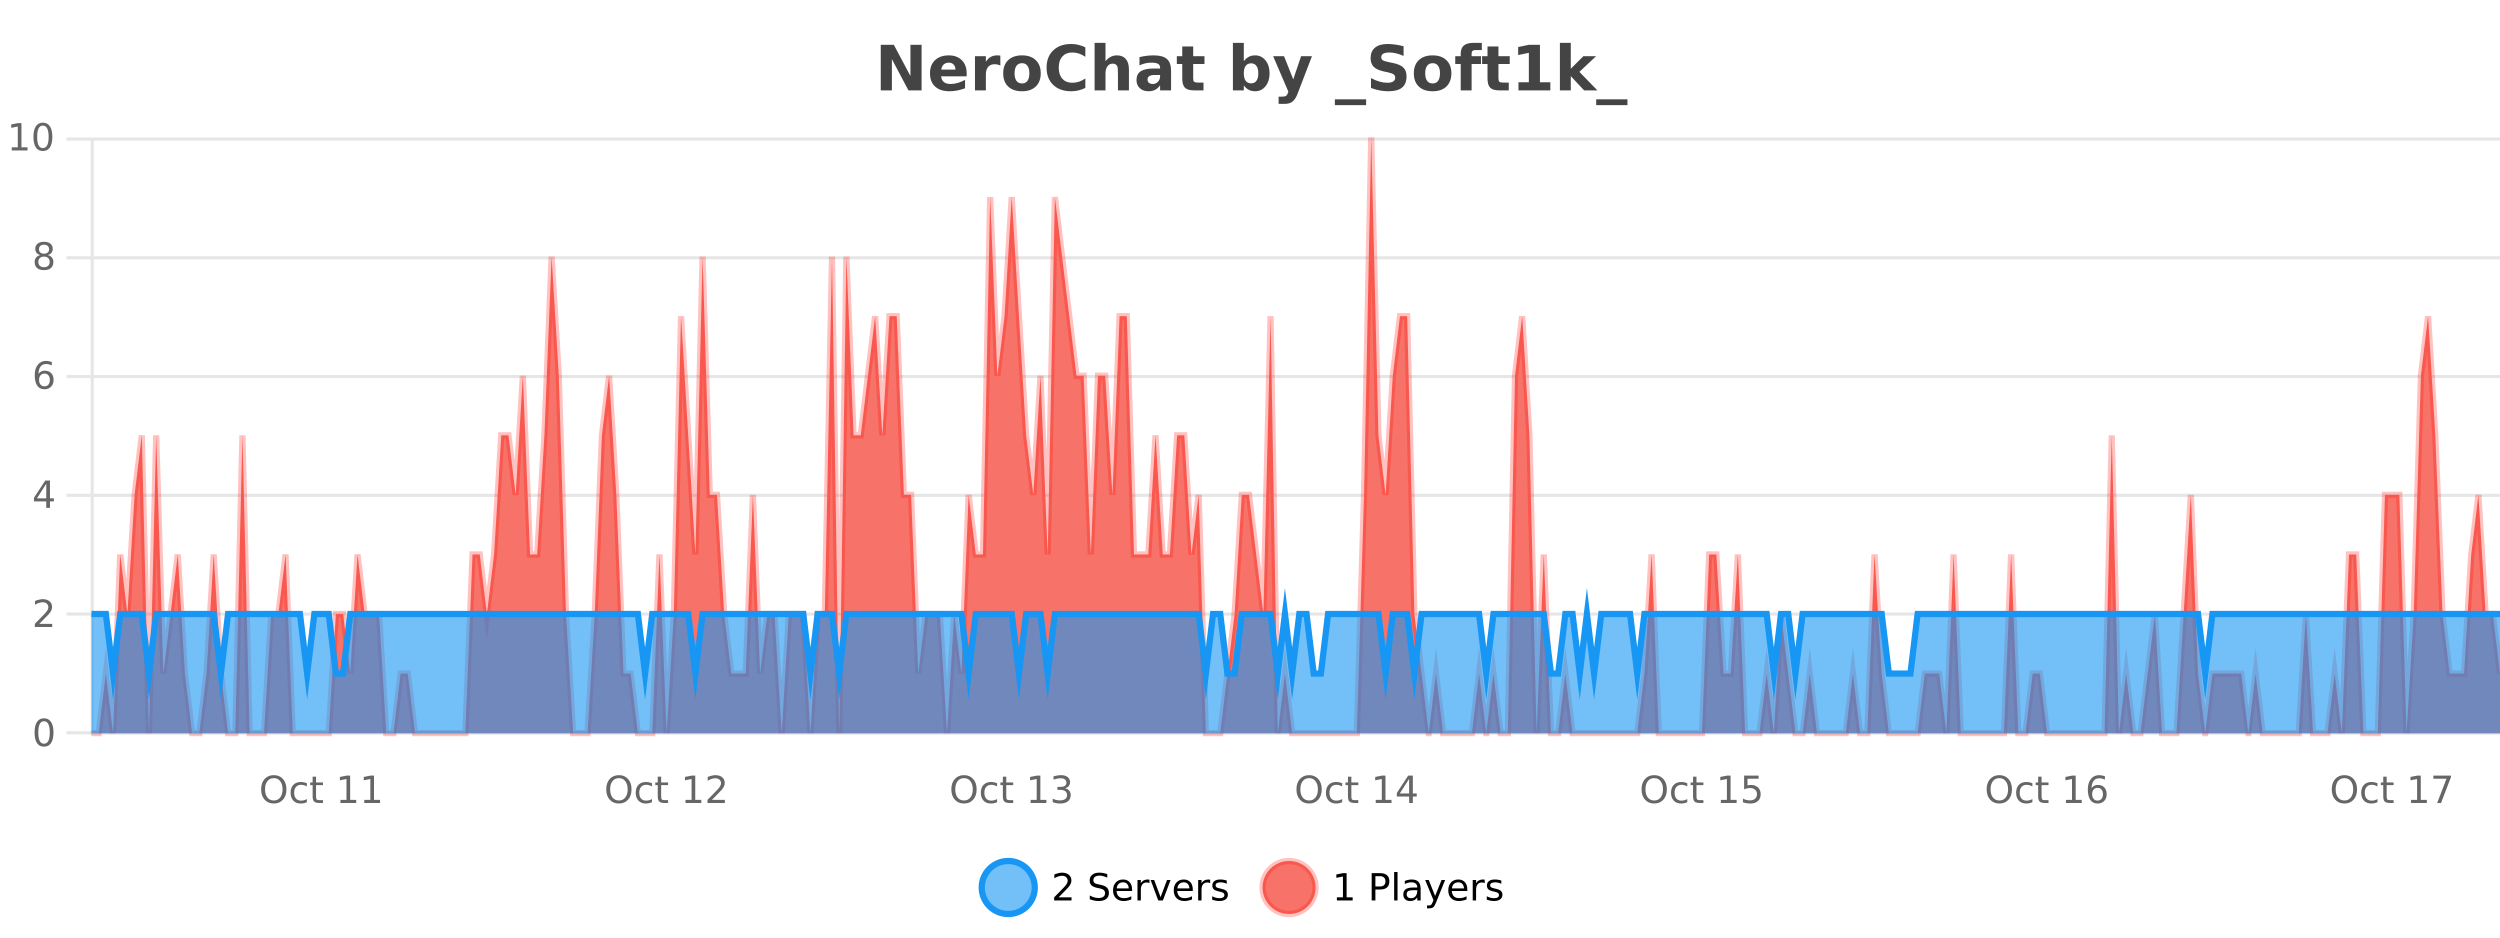 <?xml version="1.0" encoding="UTF-8"?>
<svg xmlns="http://www.w3.org/2000/svg" xmlns:xlink="http://www.w3.org/1999/xlink" width="800pt" height="300pt" viewBox="0 0 800 300" version="1.1">
<defs>
<clipPath id="clip1">
  <path d="M 285 263 L 360 263 L 360 300 L 285 300 Z M 285 263 "/>
</clipPath>
<clipPath id="clip2">
  <path d="M 375 263 L 450 263 L 450 300 L 375 300 Z M 375 263 "/>
</clipPath>
<clipPath id="clip3">
  <path d="M 29.27 44 L 800 44 L 800 234.602 L 29.27 234.602 Z M 29.27 44 "/>
</clipPath>
<clipPath id="clip4">
  <path d="M 28.27 43 L 800 43 L 800 235.602 L 28.27 235.602 Z M 28.27 43 "/>
</clipPath>
<clipPath id="clip5">
  <path d="M 29.27 196 L 800 196 L 800 234.602 L 29.27 234.602 Z M 29.27 196 "/>
</clipPath>
<clipPath id="clip6">
  <path d="M 28.27 168 L 800 168 L 800 235.602 L 28.27 235.602 Z M 28.27 168 "/>
</clipPath>
</defs>
<g id="surface1701921">
<rect x="0" y="0" width="800" height="300" style="fill:rgb(100%,100%,100%);fill-opacity:1;stroke:none;"/>
<path style="fill:none;stroke-width:1;stroke-linecap:butt;stroke-linejoin:miter;stroke:rgb(0%,0%,0%);stroke-opacity:0.098;stroke-miterlimit:10;" d="M 30 234.5 L 800 234.5 "/>
<path style="fill:none;stroke-width:1;stroke-linecap:butt;stroke-linejoin:miter;stroke:rgb(0%,0%,0%);stroke-opacity:0.098;stroke-miterlimit:10;" d="M 21.27 234.5 L 29 234.5 "/>
<path style="fill:none;stroke-width:1;stroke-linecap:butt;stroke-linejoin:miter;stroke:rgb(0%,0%,0%);stroke-opacity:0.098;stroke-miterlimit:10;" d="M 30 196.5 L 800 196.5 "/>
<path style="fill:none;stroke-width:1;stroke-linecap:butt;stroke-linejoin:miter;stroke:rgb(0%,0%,0%);stroke-opacity:0.098;stroke-miterlimit:10;" d="M 21.27 196.5 L 29 196.5 "/>
<path style="fill:none;stroke-width:1;stroke-linecap:butt;stroke-linejoin:miter;stroke:rgb(0%,0%,0%);stroke-opacity:0.098;stroke-miterlimit:10;" d="M 30 158.5 L 800 158.5 "/>
<path style="fill:none;stroke-width:1;stroke-linecap:butt;stroke-linejoin:miter;stroke:rgb(0%,0%,0%);stroke-opacity:0.098;stroke-miterlimit:10;" d="M 21.27 158.5 L 29 158.5 "/>
<path style="fill:none;stroke-width:1;stroke-linecap:butt;stroke-linejoin:miter;stroke:rgb(0%,0%,0%);stroke-opacity:0.098;stroke-miterlimit:10;" d="M 30 120.5 L 800 120.5 "/>
<path style="fill:none;stroke-width:1;stroke-linecap:butt;stroke-linejoin:miter;stroke:rgb(0%,0%,0%);stroke-opacity:0.098;stroke-miterlimit:10;" d="M 21.27 120.5 L 29 120.5 "/>
<path style="fill:none;stroke-width:1;stroke-linecap:butt;stroke-linejoin:miter;stroke:rgb(0%,0%,0%);stroke-opacity:0.098;stroke-miterlimit:10;" d="M 30 82.5 L 800 82.5 "/>
<path style="fill:none;stroke-width:1;stroke-linecap:butt;stroke-linejoin:miter;stroke:rgb(0%,0%,0%);stroke-opacity:0.098;stroke-miterlimit:10;" d="M 21.27 82.5 L 29 82.5 "/>
<path style="fill:none;stroke-width:1;stroke-linecap:butt;stroke-linejoin:miter;stroke:rgb(0%,0%,0%);stroke-opacity:0.098;stroke-miterlimit:10;" d="M 30 44.5 L 800 44.5 "/>
<path style="fill:none;stroke-width:1;stroke-linecap:butt;stroke-linejoin:miter;stroke:rgb(0%,0%,0%);stroke-opacity:0.098;stroke-miterlimit:10;" d="M 21.27 44.5 L 29 44.5 "/>
<path style=" stroke:none;fill-rule:nonzero;fill:rgb(9.02%,58.824%,95.294%);fill-opacity:0.6;" d="M 331.121 284 C 331.121 288.688 327.324 292.484 322.637 292.484 C 317.953 292.484 314.152 288.688 314.152 284 C 314.152 279.312 317.953 275.516 322.637 275.516 C 327.324 275.516 331.121 279.312 331.121 284 Z M 331.121 284 "/>
<g clip-path="url(#clip1)" clip-rule="nonzero">
<path style="fill:none;stroke-width:2;stroke-linecap:butt;stroke-linejoin:miter;stroke:rgb(9.02%,58.824%,95.294%);stroke-opacity:1;stroke-miterlimit:10;" d="M 331.121 284 C 331.121 288.688 327.324 292.484 322.637 292.484 C 317.953 292.484 314.152 288.688 314.152 284 C 314.152 279.312 317.953 275.516 322.637 275.516 C 327.324 275.516 331.121 279.312 331.121 284 Z M 331.121 284 "/>
</g>
<path style=" stroke:none;fill-rule:nonzero;fill:rgb(0%,0%,0%);fill-opacity:1;" d="M 338.75 287.156 L 342.891 287.156 L 342.891 288.156 L 337.328 288.156 L 337.328 287.156 C 337.773 286.699 338.383 286.078 339.156 285.297 C 339.938 284.508 340.426 283.996 340.625 283.766 C 341.008 283.352 341.273 282.996 341.422 282.703 C 341.578 282.402 341.656 282.109 341.656 281.828 C 341.656 281.359 341.488 280.98 341.156 280.688 C 340.832 280.398 340.41 280.25 339.891 280.25 C 339.516 280.25 339.117 280.312 338.703 280.438 C 338.297 280.562 337.859 280.762 337.391 281.031 L 337.391 279.828 C 337.867 279.641 338.312 279.5 338.719 279.406 C 339.133 279.305 339.516 279.25 339.859 279.25 C 340.766 279.25 341.488 279.48 342.031 279.938 C 342.57 280.387 342.844 280.992 342.844 281.75 C 342.844 282.105 342.773 282.445 342.641 282.766 C 342.504 283.09 342.258 283.469 341.906 283.906 C 341.801 284.023 341.488 284.352 340.969 284.891 C 340.445 285.434 339.707 286.188 338.75 287.156 Z M 354.32 279.688 L 354.32 280.844 C 353.871 280.637 353.445 280.48 353.039 280.375 C 352.641 280.262 352.262 280.203 351.898 280.203 C 351.25 280.203 350.75 280.328 350.398 280.578 C 350.055 280.828 349.883 281.188 349.883 281.656 C 349.883 282.043 349.996 282.336 350.227 282.531 C 350.453 282.73 350.898 282.887 351.555 283 L 352.258 283.156 C 353.141 283.324 353.793 283.621 354.211 284.047 C 354.637 284.465 354.852 285.027 354.852 285.734 C 354.852 286.59 354.562 287.234 353.992 287.672 C 353.43 288.109 352.594 288.328 351.492 288.328 C 351.086 288.328 350.648 288.281 350.18 288.188 C 349.711 288.094 349.227 287.953 348.727 287.766 L 348.727 286.547 C 349.203 286.82 349.672 287.023 350.133 287.156 C 350.602 287.293 351.055 287.359 351.492 287.359 C 352.168 287.359 352.688 287.23 353.055 286.969 C 353.43 286.699 353.617 286.32 353.617 285.828 C 353.617 285.402 353.48 285.07 353.211 284.828 C 352.949 284.578 352.516 284.398 351.914 284.281 L 351.195 284.141 C 350.309 283.965 349.668 283.688 349.273 283.312 C 348.887 282.938 348.695 282.418 348.695 281.75 C 348.695 280.969 348.965 280.359 349.508 279.922 C 350.047 279.477 350.797 279.25 351.758 279.25 C 352.172 279.25 352.59 279.289 353.008 279.359 C 353.434 279.434 353.871 279.543 354.32 279.688 Z M 362.266 284.609 L 362.266 285.125 L 357.297 285.125 C 357.348 285.875 357.57 286.445 357.969 286.828 C 358.375 287.215 358.93 287.406 359.641 287.406 C 360.055 287.406 360.457 287.359 360.844 287.266 C 361.238 287.164 361.629 287.008 362.016 286.797 L 362.016 287.828 C 361.617 287.984 361.219 288.105 360.812 288.188 C 360.406 288.281 359.992 288.328 359.578 288.328 C 358.535 288.328 357.707 288.027 357.094 287.422 C 356.477 286.809 356.172 285.98 356.172 284.938 C 356.172 283.867 356.461 283.016 357.047 282.391 C 357.629 281.758 358.41 281.438 359.391 281.438 C 360.273 281.438 360.973 281.727 361.484 282.297 C 362.004 282.859 362.266 283.633 362.266 284.609 Z M 361.188 284.281 C 361.176 283.699 361.008 283.23 360.688 282.875 C 360.363 282.523 359.938 282.344 359.406 282.344 C 358.801 282.344 358.316 282.516 357.953 282.859 C 357.598 283.203 357.395 283.684 357.344 284.297 Z M 367.836 282.594 C 367.711 282.531 367.574 282.484 367.43 282.453 C 367.293 282.414 367.137 282.391 366.961 282.391 C 366.355 282.391 365.887 282.59 365.555 282.984 C 365.23 283.383 365.07 283.953 365.07 284.703 L 365.07 288.156 L 363.992 288.156 L 363.992 281.594 L 365.07 281.594 L 365.07 282.609 C 365.297 282.215 365.594 281.922 365.961 281.734 C 366.324 281.539 366.766 281.438 367.289 281.438 C 367.359 281.438 367.438 281.445 367.523 281.453 C 367.617 281.465 367.715 281.48 367.82 281.5 Z M 368.195 281.594 L 369.336 281.594 L 371.383 287.094 L 373.445 281.594 L 374.586 281.594 L 372.117 288.156 L 370.648 288.156 Z M 381.688 284.609 L 381.688 285.125 L 376.719 285.125 C 376.77 285.875 376.992 286.445 377.391 286.828 C 377.797 287.215 378.352 287.406 379.062 287.406 C 379.477 287.406 379.879 287.359 380.266 287.266 C 380.66 287.164 381.051 287.008 381.438 286.797 L 381.438 287.828 C 381.039 287.984 380.641 288.105 380.234 288.188 C 379.828 288.281 379.414 288.328 379 288.328 C 377.957 288.328 377.129 288.027 376.516 287.422 C 375.898 286.809 375.594 285.98 375.594 284.938 C 375.594 283.867 375.883 283.016 376.469 282.391 C 377.051 281.758 377.832 281.438 378.812 281.438 C 379.695 281.438 380.395 281.727 380.906 282.297 C 381.426 282.859 381.688 283.633 381.688 284.609 Z M 380.609 284.281 C 380.598 283.699 380.43 283.23 380.109 282.875 C 379.785 282.523 379.359 282.344 378.828 282.344 C 378.223 282.344 377.738 282.516 377.375 282.859 C 377.02 283.203 376.816 283.684 376.766 284.297 Z M 387.258 282.594 C 387.133 282.531 386.996 282.484 386.852 282.453 C 386.715 282.414 386.559 282.391 386.383 282.391 C 385.777 282.391 385.309 282.59 384.977 282.984 C 384.652 283.383 384.492 283.953 384.492 284.703 L 384.492 288.156 L 383.414 288.156 L 383.414 281.594 L 384.492 281.594 L 384.492 282.609 C 384.719 282.215 385.016 281.922 385.383 281.734 C 385.746 281.539 386.188 281.438 386.711 281.438 C 386.781 281.438 386.859 281.445 386.945 281.453 C 387.039 281.465 387.137 281.48 387.242 281.5 Z M 392.562 281.781 L 392.562 282.812 C 392.258 282.656 391.941 282.543 391.609 282.469 C 391.285 282.387 390.945 282.344 390.594 282.344 C 390.062 282.344 389.66 282.43 389.391 282.594 C 389.117 282.75 388.984 282.996 388.984 283.328 C 388.984 283.578 389.078 283.777 389.266 283.922 C 389.461 284.059 389.852 284.188 390.438 284.312 L 390.797 284.406 C 391.566 284.562 392.113 284.793 392.438 285.094 C 392.758 285.398 392.922 285.812 392.922 286.344 C 392.922 286.961 392.676 287.445 392.188 287.797 C 391.707 288.152 391.047 288.328 390.203 288.328 C 389.848 288.328 389.477 288.289 389.094 288.219 C 388.719 288.156 388.32 288.059 387.906 287.922 L 387.906 286.797 C 388.301 287.008 388.691 287.164 389.078 287.266 C 389.461 287.371 389.848 287.422 390.234 287.422 C 390.734 287.422 391.117 287.34 391.391 287.172 C 391.672 286.996 391.812 286.746 391.812 286.422 C 391.812 286.133 391.711 285.906 391.516 285.75 C 391.316 285.594 390.883 285.445 390.219 285.297 L 389.844 285.219 C 389.176 285.074 388.691 284.855 388.391 284.562 C 388.098 284.273 387.953 283.875 387.953 283.375 C 387.953 282.75 388.172 282.273 388.609 281.938 C 389.047 281.605 389.664 281.438 390.469 281.438 C 390.863 281.438 391.238 281.469 391.594 281.531 C 391.945 281.586 392.27 281.668 392.562 281.781 Z M 332.637 277.016 "/>
<path style=" stroke:none;fill-rule:nonzero;fill:rgb(96.863%,44.706%,40.784%);fill-opacity:1;" d="M 420.988 284 C 420.988 288.688 417.191 292.484 412.504 292.484 C 407.82 292.484 404.02 288.688 404.02 284 C 404.02 279.312 407.82 275.516 412.504 275.516 C 417.191 275.516 420.988 279.312 420.988 284 Z M 420.988 284 "/>
<g clip-path="url(#clip2)" clip-rule="nonzero">
<path style="fill:none;stroke-width:2;stroke-linecap:butt;stroke-linejoin:miter;stroke:rgb(100%,4.706%,0%);stroke-opacity:0.247;stroke-miterlimit:10;" d="M 420.988 284 C 420.988 288.688 417.191 292.484 412.504 292.484 C 407.82 292.484 404.02 288.688 404.02 284 C 404.02 279.312 407.82 275.516 412.504 275.516 C 417.191 275.516 420.988 279.312 420.988 284 Z M 420.988 284 "/>
</g>
<path style=" stroke:none;fill-rule:nonzero;fill:rgb(0%,0%,0%);fill-opacity:1;" d="M 427.805 287.156 L 429.742 287.156 L 429.742 280.484 L 427.633 280.906 L 427.633 279.828 L 429.727 279.406 L 430.914 279.406 L 430.914 287.156 L 432.852 287.156 L 432.852 288.156 L 427.805 288.156 Z M 440.125 280.375 L 440.125 283.672 L 441.609 283.672 C 442.16 283.672 442.586 283.531 442.891 283.25 C 443.191 282.961 443.344 282.547 443.344 282.016 C 443.344 281.496 443.191 281.094 442.891 280.812 C 442.586 280.523 442.16 280.375 441.609 280.375 Z M 438.938 279.406 L 441.609 279.406 C 442.598 279.406 443.344 279.633 443.844 280.078 C 444.344 280.516 444.594 281.164 444.594 282.016 C 444.594 282.883 444.344 283.539 443.844 283.984 C 443.344 284.422 442.598 284.641 441.609 284.641 L 440.125 284.641 L 440.125 288.156 L 438.938 288.156 Z M 446.129 279.031 L 447.207 279.031 L 447.207 288.156 L 446.129 288.156 Z M 452.445 284.859 C 451.578 284.859 450.977 284.961 450.633 285.156 C 450.297 285.355 450.133 285.695 450.133 286.172 C 450.133 286.559 450.258 286.867 450.508 287.094 C 450.766 287.312 451.109 287.422 451.539 287.422 C 452.141 287.422 452.621 287.215 452.977 286.797 C 453.34 286.371 453.523 285.805 453.523 285.094 L 453.523 284.859 Z M 454.602 284.406 L 454.602 288.156 L 453.523 288.156 L 453.523 287.156 C 453.273 287.555 452.965 287.852 452.602 288.047 C 452.234 288.234 451.789 288.328 451.258 288.328 C 450.578 288.328 450.043 288.141 449.648 287.766 C 449.25 287.383 449.055 286.875 449.055 286.25 C 449.055 285.512 449.297 284.953 449.789 284.578 C 450.289 284.203 451.027 284.016 452.008 284.016 L 453.523 284.016 L 453.523 283.906 C 453.523 283.406 453.355 283.023 453.023 282.75 C 452.699 282.48 452.246 282.344 451.664 282.344 C 451.289 282.344 450.918 282.391 450.555 282.484 C 450.199 282.578 449.859 282.715 449.539 282.891 L 449.539 281.891 C 449.934 281.734 450.312 281.621 450.68 281.547 C 451.055 281.477 451.418 281.438 451.773 281.438 C 452.719 281.438 453.43 281.684 453.898 282.172 C 454.367 282.664 454.602 283.406 454.602 284.406 Z M 459.551 288.766 C 459.246 289.547 458.949 290.055 458.66 290.297 C 458.367 290.535 457.98 290.656 457.504 290.656 L 456.645 290.656 L 456.645 289.75 L 457.27 289.75 C 457.57 289.75 457.801 289.676 457.957 289.531 C 458.121 289.395 458.305 289.066 458.504 288.547 L 458.707 288.047 L 456.051 281.594 L 457.191 281.594 L 459.238 286.719 L 461.301 281.594 L 462.441 281.594 Z M 469.543 284.609 L 469.543 285.125 L 464.574 285.125 C 464.625 285.875 464.848 286.445 465.246 286.828 C 465.652 287.215 466.207 287.406 466.918 287.406 C 467.332 287.406 467.734 287.359 468.121 287.266 C 468.516 287.164 468.906 287.008 469.293 286.797 L 469.293 287.828 C 468.895 287.984 468.496 288.105 468.09 288.188 C 467.684 288.281 467.27 288.328 466.855 288.328 C 465.812 288.328 464.984 288.027 464.371 287.422 C 463.754 286.809 463.449 285.98 463.449 284.938 C 463.449 283.867 463.738 283.016 464.324 282.391 C 464.906 281.758 465.688 281.438 466.668 281.438 C 467.551 281.438 468.25 281.727 468.762 282.297 C 469.281 282.859 469.543 283.633 469.543 284.609 Z M 468.465 284.281 C 468.453 283.699 468.285 283.23 467.965 282.875 C 467.641 282.523 467.215 282.344 466.684 282.344 C 466.078 282.344 465.594 282.516 465.23 282.859 C 464.875 283.203 464.672 283.684 464.621 284.297 Z M 475.113 282.594 C 474.988 282.531 474.852 282.484 474.707 282.453 C 474.57 282.414 474.414 282.391 474.238 282.391 C 473.633 282.391 473.164 282.59 472.832 282.984 C 472.508 283.383 472.348 283.953 472.348 284.703 L 472.348 288.156 L 471.27 288.156 L 471.27 281.594 L 472.348 281.594 L 472.348 282.609 C 472.574 282.215 472.871 281.922 473.238 281.734 C 473.602 281.539 474.043 281.438 474.566 281.438 C 474.637 281.438 474.715 281.445 474.801 281.453 C 474.895 281.465 474.992 281.48 475.098 281.5 Z M 480.422 281.781 L 480.422 282.812 C 480.117 282.656 479.801 282.543 479.469 282.469 C 479.145 282.387 478.805 282.344 478.453 282.344 C 477.922 282.344 477.52 282.43 477.25 282.594 C 476.977 282.75 476.844 282.996 476.844 283.328 C 476.844 283.578 476.938 283.777 477.125 283.922 C 477.32 284.059 477.711 284.188 478.297 284.312 L 478.656 284.406 C 479.426 284.562 479.973 284.793 480.297 285.094 C 480.617 285.398 480.781 285.812 480.781 286.344 C 480.781 286.961 480.535 287.445 480.047 287.797 C 479.566 288.152 478.906 288.328 478.062 288.328 C 477.707 288.328 477.336 288.289 476.953 288.219 C 476.578 288.156 476.18 288.059 475.766 287.922 L 475.766 286.797 C 476.16 287.008 476.551 287.164 476.938 287.266 C 477.32 287.371 477.707 287.422 478.094 287.422 C 478.594 287.422 478.977 287.34 479.25 287.172 C 479.531 286.996 479.672 286.746 479.672 286.422 C 479.672 286.133 479.57 285.906 479.375 285.75 C 479.176 285.594 478.742 285.445 478.078 285.297 L 477.703 285.219 C 477.035 285.074 476.551 284.855 476.25 284.562 C 475.957 284.273 475.812 283.875 475.812 283.375 C 475.812 282.75 476.031 282.273 476.469 281.938 C 476.906 281.605 477.523 281.438 478.328 281.438 C 478.723 281.438 479.098 281.469 479.453 281.531 C 479.805 281.586 480.129 281.668 480.422 281.781 Z M 422.504 277.016 "/>
<path style=" stroke:none;fill-rule:nonzero;fill:rgb(26.667%,26.667%,26.667%);fill-opacity:1;" d="M 281.844 14.344 L 286.031 14.344 L 291.344 24.344 L 291.344 14.344 L 294.906 14.344 L 294.906 28.922 L 290.703 28.922 L 285.406 18.922 L 285.406 28.922 L 281.844 28.922 Z M 309.332 23.422 L 309.332 24.422 L 301.16 24.422 C 301.242 25.246 301.539 25.859 302.051 26.266 C 302.559 26.672 303.27 26.875 304.176 26.875 C 304.914 26.875 305.668 26.766 306.441 26.547 C 307.211 26.328 308.004 26 308.816 25.562 L 308.816 28.25 C 307.992 28.562 307.164 28.797 306.332 28.953 C 305.508 29.117 304.684 29.203 303.863 29.203 C 301.883 29.203 300.34 28.703 299.238 27.703 C 298.145 26.695 297.598 25.281 297.598 23.469 C 297.598 21.68 298.133 20.273 299.207 19.25 C 300.289 18.23 301.773 17.719 303.66 17.719 C 305.379 17.719 306.754 18.242 307.785 19.281 C 308.816 20.312 309.332 21.695 309.332 23.422 Z M 305.738 22.266 C 305.738 21.602 305.543 21.062 305.16 20.656 C 304.773 20.25 304.27 20.047 303.645 20.047 C 302.965 20.047 302.414 20.242 301.988 20.625 C 301.57 21 301.309 21.547 301.207 22.266 Z M 320.117 20.969 C 319.805 20.824 319.496 20.719 319.195 20.656 C 318.891 20.586 318.59 20.547 318.289 20.547 C 317.383 20.547 316.684 20.836 316.195 21.406 C 315.715 21.98 315.477 22.805 315.477 23.875 L 315.477 28.922 L 311.992 28.922 L 311.992 17.984 L 315.477 17.984 L 315.477 19.781 C 315.922 19.062 316.438 18.543 317.023 18.219 C 317.605 17.887 318.305 17.719 319.117 17.719 C 319.242 17.719 319.371 17.727 319.508 17.734 C 319.641 17.746 319.84 17.766 320.102 17.797 Z M 327.055 20.219 C 326.273 20.219 325.68 20.5 325.273 21.062 C 324.867 21.617 324.664 22.418 324.664 23.469 C 324.664 24.512 324.867 25.312 325.273 25.875 C 325.68 26.43 326.273 26.703 327.055 26.703 C 327.812 26.703 328.391 26.43 328.789 25.875 C 329.195 25.312 329.398 24.512 329.398 23.469 C 329.398 22.418 329.195 21.617 328.789 21.062 C 328.391 20.5 327.812 20.219 327.055 20.219 Z M 327.055 17.719 C 328.93 17.719 330.391 18.23 331.445 19.25 C 332.508 20.262 333.039 21.668 333.039 23.469 C 333.039 25.262 332.508 26.668 331.445 27.688 C 330.391 28.699 328.93 29.203 327.055 29.203 C 325.156 29.203 323.68 28.699 322.617 27.688 C 321.555 26.668 321.023 25.262 321.023 23.469 C 321.023 21.668 321.555 20.262 322.617 19.25 C 323.68 18.23 325.156 17.719 327.055 17.719 Z M 347.312 28.125 C 346.613 28.48 345.891 28.746 345.141 28.922 C 344.398 29.109 343.617 29.203 342.797 29.203 C 340.367 29.203 338.445 28.527 337.031 27.172 C 335.613 25.809 334.906 23.965 334.906 21.641 C 334.906 19.32 335.613 17.48 337.031 16.125 C 338.445 14.762 340.367 14.078 342.797 14.078 C 343.617 14.078 344.398 14.172 345.141 14.359 C 345.891 14.539 346.613 14.805 347.312 15.156 L 347.312 18.172 C 346.613 17.703 345.926 17.359 345.25 17.141 C 344.57 16.914 343.859 16.797 343.109 16.797 C 341.766 16.797 340.707 17.23 339.938 18.094 C 339.176 18.949 338.797 20.133 338.797 21.641 C 338.797 23.152 339.176 24.34 339.938 25.203 C 340.707 26.059 341.766 26.484 343.109 26.484 C 343.859 26.484 344.57 26.375 345.25 26.156 C 345.926 25.93 346.613 25.578 347.312 25.109 Z M 361.258 22.266 L 361.258 28.922 L 357.742 28.922 L 357.742 23.844 C 357.742 22.887 357.719 22.23 357.68 21.875 C 357.637 21.512 357.562 21.246 357.461 21.078 C 357.324 20.852 357.137 20.672 356.898 20.547 C 356.668 20.422 356.402 20.359 356.102 20.359 C 355.371 20.359 354.797 20.641 354.383 21.203 C 353.965 21.766 353.758 22.547 353.758 23.547 L 353.758 28.922 L 350.273 28.922 L 350.273 13.719 L 353.758 13.719 L 353.758 19.578 C 354.289 18.945 354.852 18.477 355.445 18.172 C 356.039 17.871 356.688 17.719 357.398 17.719 C 358.668 17.719 359.625 18.109 360.273 18.891 C 360.93 19.664 361.258 20.789 361.258 22.266 Z M 369.398 24 C 368.668 24 368.121 24.125 367.758 24.375 C 367.391 24.617 367.211 24.98 367.211 25.469 C 367.211 25.906 367.355 26.25 367.648 26.5 C 367.949 26.75 368.359 26.875 368.883 26.875 C 369.539 26.875 370.09 26.641 370.539 26.172 C 370.996 25.703 371.227 25.117 371.227 24.406 L 371.227 24 Z M 374.742 22.688 L 374.742 28.922 L 371.227 28.922 L 371.227 27.297 C 370.758 27.965 370.227 28.449 369.633 28.75 C 369.047 29.051 368.336 29.203 367.492 29.203 C 366.367 29.203 365.449 28.875 364.742 28.219 C 364.031 27.555 363.68 26.695 363.68 25.641 C 363.68 24.359 364.117 23.422 364.992 22.828 C 365.875 22.227 367.266 21.922 369.164 21.922 L 371.227 21.922 L 371.227 21.641 C 371.227 21.09 371.008 20.688 370.57 20.438 C 370.133 20.18 369.449 20.047 368.523 20.047 C 367.773 20.047 367.074 20.125 366.43 20.281 C 365.781 20.43 365.184 20.648 364.633 20.938 L 364.633 18.281 C 365.383 18.094 366.133 17.953 366.883 17.859 C 367.641 17.766 368.402 17.719 369.164 17.719 C 371.133 17.719 372.555 18.109 373.43 18.891 C 374.305 19.664 374.742 20.93 374.742 22.688 Z M 381.82 14.875 L 381.82 17.984 L 385.43 17.984 L 385.43 20.484 L 381.82 20.484 L 381.82 25.125 C 381.82 25.637 381.918 25.98 382.117 26.156 C 382.324 26.336 382.727 26.422 383.32 26.422 L 385.117 26.422 L 385.117 28.922 L 382.117 28.922 C 380.742 28.922 379.762 28.637 379.18 28.062 C 378.605 27.48 378.32 26.5 378.32 25.125 L 378.32 20.484 L 376.586 20.484 L 376.586 17.984 L 378.32 17.984 L 378.32 14.875 Z M 400.344 26.672 C 401.094 26.672 401.664 26.402 402.062 25.859 C 402.457 25.309 402.656 24.512 402.656 23.469 C 402.656 22.43 402.457 21.637 402.062 21.094 C 401.664 20.543 401.094 20.266 400.344 20.266 C 399.594 20.266 399.016 20.543 398.609 21.094 C 398.211 21.637 398.016 22.43 398.016 23.469 C 398.016 24.5 398.211 25.293 398.609 25.844 C 399.016 26.398 399.594 26.672 400.344 26.672 Z M 398.016 19.578 C 398.504 18.945 399.039 18.477 399.625 18.172 C 400.207 17.871 400.879 17.719 401.641 17.719 C 402.992 17.719 404.102 18.258 404.969 19.328 C 405.832 20.402 406.266 21.781 406.266 23.469 C 406.266 25.148 405.832 26.523 404.969 27.594 C 404.102 28.668 402.992 29.203 401.641 29.203 C 400.879 29.203 400.207 29.051 399.625 28.75 C 399.039 28.449 398.504 27.98 398.016 27.344 L 398.016 28.922 L 394.531 28.922 L 394.531 13.719 L 398.016 13.719 Z M 407.406 17.984 L 410.891 17.984 L 413.844 25.406 L 416.344 17.984 L 419.828 17.984 L 415.234 29.953 C 414.773 31.172 414.234 32.02 413.609 32.5 C 412.992 32.988 412.188 33.234 411.188 33.234 L 409.156 33.234 L 409.156 30.938 L 410.25 30.938 C 410.844 30.938 411.273 30.844 411.547 30.656 C 411.816 30.469 412.023 30.129 412.172 29.641 L 412.281 29.344 Z M 437.156 31.781 L 437.156 33.641 L 427.156 33.641 L 427.156 31.781 Z M 449.141 14.797 L 449.141 17.891 C 448.336 17.527 447.555 17.258 446.797 17.078 C 446.035 16.891 445.316 16.797 444.641 16.797 C 443.742 16.797 443.078 16.922 442.641 17.172 C 442.211 17.422 442 17.809 442 18.328 C 442 18.715 442.145 19.016 442.438 19.234 C 442.727 19.453 443.254 19.641 444.016 19.797 L 445.609 20.125 C 447.234 20.449 448.383 20.945 449.062 21.609 C 449.75 22.277 450.094 23.219 450.094 24.438 C 450.094 26.043 449.613 27.242 448.656 28.031 C 447.707 28.812 446.254 29.203 444.297 29.203 C 443.367 29.203 442.438 29.113 441.5 28.938 C 440.57 28.762 439.645 28.5 438.719 28.156 L 438.719 24.984 C 439.645 25.484 440.539 25.859 441.406 26.109 C 442.281 26.359 443.125 26.484 443.938 26.484 C 444.758 26.484 445.383 26.352 445.812 26.078 C 446.25 25.797 446.469 25.402 446.469 24.891 C 446.469 24.445 446.316 24.094 446.016 23.844 C 445.723 23.594 445.133 23.371 444.25 23.172 L 442.797 22.859 C 441.336 22.547 440.27 22.055 439.594 21.375 C 438.926 20.688 438.594 19.762 438.594 18.594 C 438.594 17.148 439.062 16.031 440 15.25 C 440.938 14.469 442.285 14.078 444.047 14.078 C 444.848 14.078 445.672 14.141 446.516 14.266 C 447.359 14.383 448.234 14.559 449.141 14.797 Z M 458.453 20.219 C 457.672 20.219 457.078 20.5 456.672 21.062 C 456.266 21.617 456.062 22.418 456.062 23.469 C 456.062 24.512 456.266 25.312 456.672 25.875 C 457.078 26.43 457.672 26.703 458.453 26.703 C 459.211 26.703 459.789 26.43 460.188 25.875 C 460.594 25.312 460.797 24.512 460.797 23.469 C 460.797 22.418 460.594 21.617 460.188 21.062 C 459.789 20.5 459.211 20.219 458.453 20.219 Z M 458.453 17.719 C 460.328 17.719 461.789 18.23 462.844 19.25 C 463.906 20.262 464.438 21.668 464.438 23.469 C 464.438 25.262 463.906 26.668 462.844 27.688 C 461.789 28.699 460.328 29.203 458.453 29.203 C 456.555 29.203 455.078 28.699 454.016 27.688 C 452.953 26.668 452.422 25.262 452.422 23.469 C 452.422 21.668 452.953 20.262 454.016 19.25 C 455.078 18.23 456.555 17.719 458.453 17.719 Z M 474.18 13.719 L 474.18 16.016 L 472.242 16.016 C 471.75 16.016 471.406 16.109 471.211 16.297 C 471.012 16.477 470.914 16.781 470.914 17.219 L 470.914 17.984 L 473.914 17.984 L 473.914 20.484 L 470.914 20.484 L 470.914 28.922 L 467.43 28.922 L 467.43 20.484 L 465.68 20.484 L 465.68 17.984 L 467.43 17.984 L 467.43 17.219 C 467.43 16.031 467.758 15.152 468.414 14.578 C 469.078 14.008 470.109 13.719 471.508 13.719 Z M 479.504 14.875 L 479.504 17.984 L 483.113 17.984 L 483.113 20.484 L 479.504 20.484 L 479.504 25.125 C 479.504 25.637 479.602 25.98 479.801 26.156 C 480.008 26.336 480.41 26.422 481.004 26.422 L 482.801 26.422 L 482.801 28.922 L 479.801 28.922 C 478.426 28.922 477.445 28.637 476.863 28.062 C 476.289 27.48 476.004 26.5 476.004 25.125 L 476.004 20.484 L 474.27 20.484 L 474.27 17.984 L 476.004 17.984 L 476.004 14.875 Z M 485.906 26.328 L 489.234 26.328 L 489.234 16.906 L 485.812 17.609 L 485.812 15.047 L 489.203 14.344 L 492.781 14.344 L 492.781 26.328 L 496.109 26.328 L 496.109 28.922 L 485.906 28.922 Z M 499.168 13.719 L 502.652 13.719 L 502.652 22 L 506.684 17.984 L 510.746 17.984 L 505.402 23 L 511.168 28.922 L 506.918 28.922 L 502.652 24.359 L 502.652 28.922 L 499.168 28.922 Z M 520.781 31.781 L 520.781 33.641 L 510.781 33.641 L 510.781 31.781 Z M 280 10.359 "/>
<path style="fill:none;stroke-width:1;stroke-linecap:butt;stroke-linejoin:miter;stroke:rgb(0%,0%,0%);stroke-opacity:0.098;stroke-miterlimit:10;" d="M 29 234.5 L 801 234.5 "/>
<path style=" stroke:none;fill-rule:nonzero;fill:rgb(40%,40%,40%);fill-opacity:1;" d="M 87.625 249 C 86.758 249 86.07 249.324 85.562 249.969 C 85.062 250.605 84.812 251.48 84.812 252.594 C 84.812 253.688 85.062 254.559 85.562 255.203 C 86.07 255.84 86.758 256.156 87.625 256.156 C 88.477 256.156 89.156 255.84 89.656 255.203 C 90.164 254.559 90.422 253.688 90.422 252.594 C 90.422 251.48 90.164 250.605 89.656 249.969 C 89.156 249.324 88.477 249 87.625 249 Z M 87.625 248.047 C 88.844 248.047 89.816 248.461 90.547 249.281 C 91.285 250.105 91.656 251.211 91.656 252.594 C 91.656 253.969 91.285 255.07 90.547 255.891 C 89.816 256.715 88.844 257.125 87.625 257.125 C 86.395 257.125 85.41 256.715 84.672 255.891 C 83.93 255.07 83.562 253.969 83.562 252.594 C 83.562 251.211 83.93 250.105 84.672 249.281 C 85.41 248.461 86.395 248.047 87.625 248.047 Z M 98.195 250.641 L 98.195 251.656 C 97.883 251.48 97.574 251.352 97.273 251.266 C 96.969 251.184 96.664 251.141 96.352 251.141 C 95.641 251.141 95.094 251.367 94.711 251.812 C 94.324 252.25 94.133 252.871 94.133 253.672 C 94.133 254.477 94.324 255.102 94.711 255.547 C 95.094 255.984 95.641 256.203 96.352 256.203 C 96.664 256.203 96.969 256.164 97.273 256.078 C 97.574 255.996 97.883 255.871 98.195 255.703 L 98.195 256.703 C 97.891 256.84 97.578 256.945 97.258 257.016 C 96.934 257.086 96.59 257.125 96.227 257.125 C 95.234 257.125 94.449 256.82 93.867 256.203 C 93.281 255.578 92.992 254.734 92.992 253.672 C 92.992 252.609 93.281 251.773 93.867 251.156 C 94.461 250.543 95.273 250.234 96.305 250.234 C 96.625 250.234 96.945 250.273 97.258 250.344 C 97.578 250.406 97.891 250.508 98.195 250.641 Z M 101.137 248.531 L 101.137 250.391 L 103.355 250.391 L 103.355 251.234 L 101.137 251.234 L 101.137 254.797 C 101.137 255.328 101.207 255.672 101.355 255.828 C 101.5 255.977 101.797 256.047 102.246 256.047 L 103.355 256.047 L 103.355 256.953 L 102.246 256.953 C 101.41 256.953 100.832 256.797 100.512 256.484 C 100.199 256.172 100.043 255.609 100.043 254.797 L 100.043 251.234 L 99.262 251.234 L 99.262 250.391 L 100.043 250.391 L 100.043 248.531 Z M 108.938 255.953 L 110.875 255.953 L 110.875 249.281 L 108.766 249.703 L 108.766 248.625 L 110.859 248.203 L 112.047 248.203 L 112.047 255.953 L 113.984 255.953 L 113.984 256.953 L 108.938 256.953 Z M 116.57 255.953 L 118.508 255.953 L 118.508 249.281 L 116.398 249.703 L 116.398 248.625 L 118.492 248.203 L 119.68 248.203 L 119.68 255.953 L 121.617 255.953 L 121.617 256.953 L 116.57 256.953 Z M 82.891 245.816 "/>
<path style=" stroke:none;fill-rule:nonzero;fill:rgb(40%,40%,40%);fill-opacity:1;" d="M 198.059 249 C 197.191 249 196.504 249.324 195.996 249.969 C 195.496 250.605 195.246 251.48 195.246 252.594 C 195.246 253.688 195.496 254.559 195.996 255.203 C 196.504 255.84 197.191 256.156 198.059 256.156 C 198.91 256.156 199.59 255.84 200.09 255.203 C 200.598 254.559 200.855 253.688 200.855 252.594 C 200.855 251.48 200.598 250.605 200.09 249.969 C 199.59 249.324 198.91 249 198.059 249 Z M 198.059 248.047 C 199.277 248.047 200.25 248.461 200.98 249.281 C 201.719 250.105 202.09 251.211 202.09 252.594 C 202.09 253.969 201.719 255.07 200.98 255.891 C 200.25 256.715 199.277 257.125 198.059 257.125 C 196.828 257.125 195.844 256.715 195.105 255.891 C 194.363 255.07 193.996 253.969 193.996 252.594 C 193.996 251.211 194.363 250.105 195.105 249.281 C 195.844 248.461 196.828 248.047 198.059 248.047 Z M 208.629 250.641 L 208.629 251.656 C 208.316 251.48 208.008 251.352 207.707 251.266 C 207.402 251.184 207.098 251.141 206.785 251.141 C 206.074 251.141 205.527 251.367 205.145 251.812 C 204.758 252.25 204.566 252.871 204.566 253.672 C 204.566 254.477 204.758 255.102 205.145 255.547 C 205.527 255.984 206.074 256.203 206.785 256.203 C 207.098 256.203 207.402 256.164 207.707 256.078 C 208.008 255.996 208.316 255.871 208.629 255.703 L 208.629 256.703 C 208.324 256.84 208.012 256.945 207.691 257.016 C 207.367 257.086 207.023 257.125 206.66 257.125 C 205.668 257.125 204.883 256.82 204.301 256.203 C 203.715 255.578 203.426 254.734 203.426 253.672 C 203.426 252.609 203.715 251.773 204.301 251.156 C 204.895 250.543 205.707 250.234 206.738 250.234 C 207.059 250.234 207.379 250.273 207.691 250.344 C 208.012 250.406 208.324 250.508 208.629 250.641 Z M 211.57 248.531 L 211.57 250.391 L 213.789 250.391 L 213.789 251.234 L 211.57 251.234 L 211.57 254.797 C 211.57 255.328 211.641 255.672 211.789 255.828 C 211.934 255.977 212.23 256.047 212.68 256.047 L 213.789 256.047 L 213.789 256.953 L 212.68 256.953 C 211.844 256.953 211.266 256.797 210.945 256.484 C 210.633 256.172 210.477 255.609 210.477 254.797 L 210.477 251.234 L 209.695 251.234 L 209.695 250.391 L 210.477 250.391 L 210.477 248.531 Z M 219.371 255.953 L 221.309 255.953 L 221.309 249.281 L 219.199 249.703 L 219.199 248.625 L 221.293 248.203 L 222.48 248.203 L 222.48 255.953 L 224.418 255.953 L 224.418 256.953 L 219.371 256.953 Z M 227.82 255.953 L 231.961 255.953 L 231.961 256.953 L 226.398 256.953 L 226.398 255.953 C 226.844 255.496 227.453 254.875 228.227 254.094 C 229.008 253.305 229.496 252.793 229.695 252.562 C 230.078 252.148 230.344 251.793 230.492 251.5 C 230.648 251.199 230.727 250.906 230.727 250.625 C 230.727 250.156 230.559 249.777 230.227 249.484 C 229.902 249.195 229.48 249.047 228.961 249.047 C 228.586 249.047 228.188 249.109 227.773 249.234 C 227.367 249.359 226.93 249.559 226.461 249.828 L 226.461 248.625 C 226.938 248.438 227.383 248.297 227.789 248.203 C 228.203 248.102 228.586 248.047 228.93 248.047 C 229.836 248.047 230.559 248.277 231.102 248.734 C 231.641 249.184 231.914 249.789 231.914 250.547 C 231.914 250.902 231.844 251.242 231.711 251.562 C 231.574 251.887 231.328 252.266 230.977 252.703 C 230.871 252.82 230.559 253.148 230.039 253.688 C 229.516 254.23 228.777 254.984 227.82 255.953 Z M 193.324 245.816 "/>
<path style=" stroke:none;fill-rule:nonzero;fill:rgb(40%,40%,40%);fill-opacity:1;" d="M 308.492 249 C 307.625 249 306.938 249.324 306.43 249.969 C 305.93 250.605 305.68 251.48 305.68 252.594 C 305.68 253.688 305.93 254.559 306.43 255.203 C 306.938 255.84 307.625 256.156 308.492 256.156 C 309.344 256.156 310.023 255.84 310.523 255.203 C 311.031 254.559 311.289 253.688 311.289 252.594 C 311.289 251.48 311.031 250.605 310.523 249.969 C 310.023 249.324 309.344 249 308.492 249 Z M 308.492 248.047 C 309.711 248.047 310.684 248.461 311.414 249.281 C 312.152 250.105 312.523 251.211 312.523 252.594 C 312.523 253.969 312.152 255.07 311.414 255.891 C 310.684 256.715 309.711 257.125 308.492 257.125 C 307.262 257.125 306.277 256.715 305.539 255.891 C 304.797 255.07 304.43 253.969 304.43 252.594 C 304.43 251.211 304.797 250.105 305.539 249.281 C 306.277 248.461 307.262 248.047 308.492 248.047 Z M 319.062 250.641 L 319.062 251.656 C 318.75 251.48 318.441 251.352 318.141 251.266 C 317.836 251.184 317.531 251.141 317.219 251.141 C 316.508 251.141 315.961 251.367 315.578 251.812 C 315.191 252.25 315 252.871 315 253.672 C 315 254.477 315.191 255.102 315.578 255.547 C 315.961 255.984 316.508 256.203 317.219 256.203 C 317.531 256.203 317.836 256.164 318.141 256.078 C 318.441 255.996 318.75 255.871 319.062 255.703 L 319.062 256.703 C 318.758 256.84 318.445 256.945 318.125 257.016 C 317.801 257.086 317.457 257.125 317.094 257.125 C 316.102 257.125 315.316 256.82 314.734 256.203 C 314.148 255.578 313.859 254.734 313.859 253.672 C 313.859 252.609 314.148 251.773 314.734 251.156 C 315.328 250.543 316.141 250.234 317.172 250.234 C 317.492 250.234 317.812 250.273 318.125 250.344 C 318.445 250.406 318.758 250.508 319.062 250.641 Z M 322.004 248.531 L 322.004 250.391 L 324.223 250.391 L 324.223 251.234 L 322.004 251.234 L 322.004 254.797 C 322.004 255.328 322.074 255.672 322.223 255.828 C 322.367 255.977 322.664 256.047 323.113 256.047 L 324.223 256.047 L 324.223 256.953 L 323.113 256.953 C 322.277 256.953 321.699 256.797 321.379 256.484 C 321.066 256.172 320.91 255.609 320.91 254.797 L 320.91 251.234 L 320.129 251.234 L 320.129 250.391 L 320.91 250.391 L 320.91 248.531 Z M 329.805 255.953 L 331.742 255.953 L 331.742 249.281 L 329.633 249.703 L 329.633 248.625 L 331.727 248.203 L 332.914 248.203 L 332.914 255.953 L 334.852 255.953 L 334.852 256.953 L 329.805 256.953 Z M 340.828 252.234 C 341.391 252.359 341.828 252.617 342.141 253 C 342.461 253.375 342.625 253.844 342.625 254.406 C 342.625 255.273 342.328 255.945 341.734 256.422 C 341.141 256.891 340.297 257.125 339.203 257.125 C 338.836 257.125 338.457 257.086 338.062 257.016 C 337.676 256.945 337.281 256.836 336.875 256.688 L 336.875 255.547 C 337.195 255.734 337.551 255.883 337.938 255.984 C 338.332 256.078 338.742 256.125 339.172 256.125 C 339.91 256.125 340.473 255.98 340.859 255.688 C 341.254 255.398 341.453 254.969 341.453 254.406 C 341.453 253.898 341.27 253.496 340.906 253.203 C 340.539 252.914 340.039 252.766 339.406 252.766 L 338.375 252.766 L 338.375 251.797 L 339.453 251.797 C 340.023 251.797 340.469 251.684 340.781 251.453 C 341.094 251.215 341.25 250.875 341.25 250.438 C 341.25 249.992 341.086 249.648 340.766 249.406 C 340.453 249.168 340 249.047 339.406 249.047 C 339.07 249.047 338.719 249.086 338.344 249.156 C 337.977 249.219 337.57 249.324 337.125 249.469 L 337.125 248.422 C 337.582 248.297 338.004 248.203 338.391 248.141 C 338.785 248.078 339.156 248.047 339.5 248.047 C 340.406 248.047 341.117 248.25 341.641 248.656 C 342.16 249.062 342.422 249.617 342.422 250.312 C 342.422 250.805 342.281 251.215 342 251.547 C 341.727 251.883 341.336 252.109 340.828 252.234 Z M 303.758 245.816 "/>
<path style=" stroke:none;fill-rule:nonzero;fill:rgb(40%,40%,40%);fill-opacity:1;" d="M 418.926 249 C 418.059 249 417.371 249.324 416.863 249.969 C 416.363 250.605 416.113 251.48 416.113 252.594 C 416.113 253.688 416.363 254.559 416.863 255.203 C 417.371 255.84 418.059 256.156 418.926 256.156 C 419.777 256.156 420.457 255.84 420.957 255.203 C 421.465 254.559 421.723 253.688 421.723 252.594 C 421.723 251.48 421.465 250.605 420.957 249.969 C 420.457 249.324 419.777 249 418.926 249 Z M 418.926 248.047 C 420.145 248.047 421.117 248.461 421.848 249.281 C 422.586 250.105 422.957 251.211 422.957 252.594 C 422.957 253.969 422.586 255.07 421.848 255.891 C 421.117 256.715 420.145 257.125 418.926 257.125 C 417.695 257.125 416.711 256.715 415.973 255.891 C 415.23 255.07 414.863 253.969 414.863 252.594 C 414.863 251.211 415.23 250.105 415.973 249.281 C 416.711 248.461 417.695 248.047 418.926 248.047 Z M 429.496 250.641 L 429.496 251.656 C 429.184 251.48 428.875 251.352 428.574 251.266 C 428.27 251.184 427.965 251.141 427.652 251.141 C 426.941 251.141 426.395 251.367 426.012 251.812 C 425.625 252.25 425.434 252.871 425.434 253.672 C 425.434 254.477 425.625 255.102 426.012 255.547 C 426.395 255.984 426.941 256.203 427.652 256.203 C 427.965 256.203 428.27 256.164 428.574 256.078 C 428.875 255.996 429.184 255.871 429.496 255.703 L 429.496 256.703 C 429.191 256.84 428.879 256.945 428.559 257.016 C 428.234 257.086 427.891 257.125 427.527 257.125 C 426.535 257.125 425.75 256.82 425.168 256.203 C 424.582 255.578 424.293 254.734 424.293 253.672 C 424.293 252.609 424.582 251.773 425.168 251.156 C 425.762 250.543 426.574 250.234 427.605 250.234 C 427.926 250.234 428.246 250.273 428.559 250.344 C 428.879 250.406 429.191 250.508 429.496 250.641 Z M 432.438 248.531 L 432.438 250.391 L 434.656 250.391 L 434.656 251.234 L 432.438 251.234 L 432.438 254.797 C 432.438 255.328 432.508 255.672 432.656 255.828 C 432.801 255.977 433.098 256.047 433.547 256.047 L 434.656 256.047 L 434.656 256.953 L 433.547 256.953 C 432.711 256.953 432.133 256.797 431.812 256.484 C 431.5 256.172 431.344 255.609 431.344 254.797 L 431.344 251.234 L 430.562 251.234 L 430.562 250.391 L 431.344 250.391 L 431.344 248.531 Z M 440.238 255.953 L 442.176 255.953 L 442.176 249.281 L 440.066 249.703 L 440.066 248.625 L 442.16 248.203 L 443.348 248.203 L 443.348 255.953 L 445.285 255.953 L 445.285 256.953 L 440.238 256.953 Z M 450.922 249.234 L 447.938 253.906 L 450.922 253.906 Z M 450.609 248.203 L 452.109 248.203 L 452.109 253.906 L 453.359 253.906 L 453.359 254.891 L 452.109 254.891 L 452.109 256.953 L 450.922 256.953 L 450.922 254.891 L 446.984 254.891 L 446.984 253.75 Z M 414.191 245.816 "/>
<path style=" stroke:none;fill-rule:nonzero;fill:rgb(40%,40%,40%);fill-opacity:1;" d="M 529.359 249 C 528.492 249 527.805 249.324 527.297 249.969 C 526.797 250.605 526.547 251.48 526.547 252.594 C 526.547 253.688 526.797 254.559 527.297 255.203 C 527.805 255.84 528.492 256.156 529.359 256.156 C 530.211 256.156 530.891 255.84 531.391 255.203 C 531.898 254.559 532.156 253.688 532.156 252.594 C 532.156 251.48 531.898 250.605 531.391 249.969 C 530.891 249.324 530.211 249 529.359 249 Z M 529.359 248.047 C 530.578 248.047 531.551 248.461 532.281 249.281 C 533.02 250.105 533.391 251.211 533.391 252.594 C 533.391 253.969 533.02 255.07 532.281 255.891 C 531.551 256.715 530.578 257.125 529.359 257.125 C 528.129 257.125 527.145 256.715 526.406 255.891 C 525.664 255.07 525.297 253.969 525.297 252.594 C 525.297 251.211 525.664 250.105 526.406 249.281 C 527.145 248.461 528.129 248.047 529.359 248.047 Z M 539.93 250.641 L 539.93 251.656 C 539.617 251.48 539.309 251.352 539.008 251.266 C 538.703 251.184 538.398 251.141 538.086 251.141 C 537.375 251.141 536.828 251.367 536.445 251.812 C 536.059 252.25 535.867 252.871 535.867 253.672 C 535.867 254.477 536.059 255.102 536.445 255.547 C 536.828 255.984 537.375 256.203 538.086 256.203 C 538.398 256.203 538.703 256.164 539.008 256.078 C 539.309 255.996 539.617 255.871 539.93 255.703 L 539.93 256.703 C 539.625 256.84 539.312 256.945 538.992 257.016 C 538.668 257.086 538.324 257.125 537.961 257.125 C 536.969 257.125 536.184 256.82 535.602 256.203 C 535.016 255.578 534.727 254.734 534.727 253.672 C 534.727 252.609 535.016 251.773 535.602 251.156 C 536.195 250.543 537.008 250.234 538.039 250.234 C 538.359 250.234 538.68 250.273 538.992 250.344 C 539.312 250.406 539.625 250.508 539.93 250.641 Z M 542.871 248.531 L 542.871 250.391 L 545.09 250.391 L 545.09 251.234 L 542.871 251.234 L 542.871 254.797 C 542.871 255.328 542.941 255.672 543.09 255.828 C 543.234 255.977 543.531 256.047 543.98 256.047 L 545.09 256.047 L 545.09 256.953 L 543.98 256.953 C 543.145 256.953 542.566 256.797 542.246 256.484 C 541.934 256.172 541.777 255.609 541.777 254.797 L 541.777 251.234 L 540.996 251.234 L 540.996 250.391 L 541.777 250.391 L 541.777 248.531 Z M 550.672 255.953 L 552.609 255.953 L 552.609 249.281 L 550.5 249.703 L 550.5 248.625 L 552.594 248.203 L 553.781 248.203 L 553.781 255.953 L 555.719 255.953 L 555.719 256.953 L 550.672 256.953 Z M 558.117 248.203 L 562.758 248.203 L 562.758 249.203 L 559.195 249.203 L 559.195 251.344 C 559.371 251.281 559.543 251.242 559.711 251.219 C 559.887 251.188 560.059 251.172 560.227 251.172 C 561.203 251.172 561.98 251.445 562.555 251.984 C 563.125 252.516 563.414 253.234 563.414 254.141 C 563.414 255.09 563.117 255.824 562.523 256.344 C 561.938 256.867 561.117 257.125 560.055 257.125 C 559.68 257.125 559.297 257.094 558.914 257.031 C 558.539 256.969 558.148 256.875 557.742 256.75 L 557.742 255.562 C 558.094 255.75 558.461 255.891 558.836 255.984 C 559.211 256.078 559.605 256.125 560.023 256.125 C 560.699 256.125 561.234 255.949 561.633 255.594 C 562.027 255.242 562.227 254.758 562.227 254.141 C 562.227 253.539 562.027 253.059 561.633 252.703 C 561.234 252.352 560.699 252.172 560.023 252.172 C 559.711 252.172 559.391 252.211 559.07 252.281 C 558.758 252.344 558.438 252.449 558.117 252.594 Z M 524.625 245.816 "/>
<path style=" stroke:none;fill-rule:nonzero;fill:rgb(40%,40%,40%);fill-opacity:1;" d="M 639.793 249 C 638.926 249 638.238 249.324 637.73 249.969 C 637.23 250.605 636.98 251.48 636.98 252.594 C 636.98 253.688 637.23 254.559 637.73 255.203 C 638.238 255.84 638.926 256.156 639.793 256.156 C 640.645 256.156 641.324 255.84 641.824 255.203 C 642.332 254.559 642.59 253.688 642.59 252.594 C 642.59 251.48 642.332 250.605 641.824 249.969 C 641.324 249.324 640.645 249 639.793 249 Z M 639.793 248.047 C 641.012 248.047 641.984 248.461 642.715 249.281 C 643.453 250.105 643.824 251.211 643.824 252.594 C 643.824 253.969 643.453 255.07 642.715 255.891 C 641.984 256.715 641.012 257.125 639.793 257.125 C 638.562 257.125 637.578 256.715 636.84 255.891 C 636.098 255.07 635.73 253.969 635.73 252.594 C 635.73 251.211 636.098 250.105 636.84 249.281 C 637.578 248.461 638.562 248.047 639.793 248.047 Z M 650.363 250.641 L 650.363 251.656 C 650.051 251.48 649.742 251.352 649.441 251.266 C 649.137 251.184 648.832 251.141 648.52 251.141 C 647.809 251.141 647.262 251.367 646.879 251.812 C 646.492 252.25 646.301 252.871 646.301 253.672 C 646.301 254.477 646.492 255.102 646.879 255.547 C 647.262 255.984 647.809 256.203 648.52 256.203 C 648.832 256.203 649.137 256.164 649.441 256.078 C 649.742 255.996 650.051 255.871 650.363 255.703 L 650.363 256.703 C 650.059 256.84 649.746 256.945 649.426 257.016 C 649.102 257.086 648.758 257.125 648.395 257.125 C 647.402 257.125 646.617 256.82 646.035 256.203 C 645.449 255.578 645.16 254.734 645.16 253.672 C 645.16 252.609 645.449 251.773 646.035 251.156 C 646.629 250.543 647.441 250.234 648.473 250.234 C 648.793 250.234 649.113 250.273 649.426 250.344 C 649.746 250.406 650.059 250.508 650.363 250.641 Z M 653.305 248.531 L 653.305 250.391 L 655.523 250.391 L 655.523 251.234 L 653.305 251.234 L 653.305 254.797 C 653.305 255.328 653.375 255.672 653.523 255.828 C 653.668 255.977 653.965 256.047 654.414 256.047 L 655.523 256.047 L 655.523 256.953 L 654.414 256.953 C 653.578 256.953 653 256.797 652.68 256.484 C 652.367 256.172 652.211 255.609 652.211 254.797 L 652.211 251.234 L 651.43 251.234 L 651.43 250.391 L 652.211 250.391 L 652.211 248.531 Z M 661.105 255.953 L 663.043 255.953 L 663.043 249.281 L 660.934 249.703 L 660.934 248.625 L 663.027 248.203 L 664.215 248.203 L 664.215 255.953 L 666.152 255.953 L 666.152 256.953 L 661.105 256.953 Z M 671.227 252.109 C 670.695 252.109 670.273 252.293 669.961 252.656 C 669.648 253.023 669.492 253.516 669.492 254.141 C 669.492 254.777 669.648 255.277 669.961 255.641 C 670.273 256.008 670.695 256.188 671.227 256.188 C 671.758 256.188 672.172 256.008 672.477 255.641 C 672.789 255.277 672.945 254.777 672.945 254.141 C 672.945 253.516 672.789 253.023 672.477 252.656 C 672.172 252.293 671.758 252.109 671.227 252.109 Z M 673.57 248.391 L 673.57 249.469 C 673.266 249.336 672.965 249.23 672.664 249.156 C 672.359 249.086 672.062 249.047 671.773 249.047 C 670.992 249.047 670.391 249.312 669.977 249.844 C 669.57 250.367 669.336 251.156 669.273 252.219 C 669.5 251.887 669.789 251.633 670.133 251.453 C 670.484 251.266 670.871 251.172 671.289 251.172 C 672.164 251.172 672.855 251.438 673.367 251.969 C 673.875 252.5 674.133 253.227 674.133 254.141 C 674.133 255.047 673.867 255.773 673.336 256.312 C 672.805 256.855 672.102 257.125 671.227 257.125 C 670.203 257.125 669.43 256.742 668.898 255.969 C 668.367 255.188 668.102 254.062 668.102 252.594 C 668.102 251.211 668.43 250.105 669.086 249.281 C 669.742 248.461 670.621 248.047 671.727 248.047 C 672.016 248.047 672.312 248.078 672.617 248.141 C 672.918 248.195 673.234 248.277 673.57 248.391 Z M 635.059 245.816 "/>
<path style=" stroke:none;fill-rule:nonzero;fill:rgb(40%,40%,40%);fill-opacity:1;" d="M 750.223 249 C 749.355 249 748.668 249.324 748.16 249.969 C 747.66 250.605 747.41 251.48 747.41 252.594 C 747.41 253.688 747.66 254.559 748.16 255.203 C 748.668 255.84 749.355 256.156 750.223 256.156 C 751.074 256.156 751.754 255.84 752.254 255.203 C 752.762 254.559 753.02 253.688 753.02 252.594 C 753.02 251.48 752.762 250.605 752.254 249.969 C 751.754 249.324 751.074 249 750.223 249 Z M 750.223 248.047 C 751.441 248.047 752.414 248.461 753.145 249.281 C 753.883 250.105 754.254 251.211 754.254 252.594 C 754.254 253.969 753.883 255.07 753.145 255.891 C 752.414 256.715 751.441 257.125 750.223 257.125 C 748.992 257.125 748.008 256.715 747.27 255.891 C 746.527 255.07 746.16 253.969 746.16 252.594 C 746.16 251.211 746.527 250.105 747.27 249.281 C 748.008 248.461 748.992 248.047 750.223 248.047 Z M 760.793 250.641 L 760.793 251.656 C 760.48 251.48 760.172 251.352 759.871 251.266 C 759.566 251.184 759.262 251.141 758.949 251.141 C 758.238 251.141 757.691 251.367 757.309 251.812 C 756.922 252.25 756.73 252.871 756.73 253.672 C 756.73 254.477 756.922 255.102 757.309 255.547 C 757.691 255.984 758.238 256.203 758.949 256.203 C 759.262 256.203 759.566 256.164 759.871 256.078 C 760.172 255.996 760.48 255.871 760.793 255.703 L 760.793 256.703 C 760.488 256.84 760.176 256.945 759.855 257.016 C 759.531 257.086 759.188 257.125 758.824 257.125 C 757.832 257.125 757.047 256.82 756.465 256.203 C 755.879 255.578 755.59 254.734 755.59 253.672 C 755.59 252.609 755.879 251.773 756.465 251.156 C 757.059 250.543 757.871 250.234 758.902 250.234 C 759.223 250.234 759.543 250.273 759.855 250.344 C 760.176 250.406 760.488 250.508 760.793 250.641 Z M 763.734 248.531 L 763.734 250.391 L 765.953 250.391 L 765.953 251.234 L 763.734 251.234 L 763.734 254.797 C 763.734 255.328 763.805 255.672 763.953 255.828 C 764.098 255.977 764.395 256.047 764.844 256.047 L 765.953 256.047 L 765.953 256.953 L 764.844 256.953 C 764.008 256.953 763.43 256.797 763.109 256.484 C 762.797 256.172 762.641 255.609 762.641 254.797 L 762.641 251.234 L 761.859 251.234 L 761.859 250.391 L 762.641 250.391 L 762.641 248.531 Z M 771.535 255.953 L 773.473 255.953 L 773.473 249.281 L 771.363 249.703 L 771.363 248.625 L 773.457 248.203 L 774.645 248.203 L 774.645 255.953 L 776.582 255.953 L 776.582 256.953 L 771.535 256.953 Z M 778.672 248.203 L 784.297 248.203 L 784.297 248.703 L 781.125 256.953 L 779.891 256.953 L 782.875 249.203 L 778.672 249.203 Z M 745.488 245.816 "/>
<path style="fill:none;stroke-width:1;stroke-linecap:butt;stroke-linejoin:miter;stroke:rgb(0%,0%,0%);stroke-opacity:0.098;stroke-miterlimit:10;" d="M 29.5 44 L 29.5 235 "/>
<path style=" stroke:none;fill-rule:nonzero;fill:rgb(40%,40%,40%);fill-opacity:1;" d="M 14.082 230.789 C 13.477 230.789 13.02 231.094 12.707 231.695 C 12.402 232.289 12.254 233.191 12.254 234.398 C 12.254 235.598 12.402 236.5 12.707 237.102 C 13.02 237.695 13.477 237.992 14.082 237.992 C 14.695 237.992 15.152 237.695 15.457 237.102 C 15.77 236.5 15.926 235.598 15.926 234.398 C 15.926 233.191 15.77 232.289 15.457 231.695 C 15.152 231.094 14.695 230.789 14.082 230.789 Z M 14.082 229.852 C 15.059 229.852 15.809 230.242 16.332 231.023 C 16.852 231.797 17.113 232.922 17.113 234.398 C 17.113 235.867 16.852 236.992 16.332 237.773 C 15.809 238.547 15.059 238.93 14.082 238.93 C 13.102 238.93 12.352 238.547 11.832 237.773 C 11.32 236.992 11.066 235.867 11.066 234.398 C 11.066 232.922 11.32 231.797 11.832 231.023 C 12.352 230.242 13.102 229.852 14.082 229.852 Z M 10.27 227.617 "/>
<path style=" stroke:none;fill-rule:nonzero;fill:rgb(40%,40%,40%);fill-opacity:1;" d="M 12.566 199.633 L 16.707 199.633 L 16.707 200.633 L 11.145 200.633 L 11.145 199.633 C 11.59 199.176 12.199 198.555 12.973 197.773 C 13.754 196.984 14.242 196.473 14.441 196.242 C 14.824 195.828 15.09 195.473 15.238 195.18 C 15.395 194.879 15.473 194.586 15.473 194.305 C 15.473 193.836 15.305 193.457 14.973 193.164 C 14.648 192.875 14.227 192.727 13.707 192.727 C 13.332 192.727 12.934 192.789 12.52 192.914 C 12.113 193.039 11.676 193.238 11.207 193.508 L 11.207 192.305 C 11.684 192.117 12.129 191.977 12.535 191.883 C 12.949 191.781 13.332 191.727 13.676 191.727 C 14.582 191.727 15.305 191.957 15.848 192.414 C 16.387 192.863 16.66 193.469 16.66 194.227 C 16.66 194.582 16.59 194.922 16.457 195.242 C 16.32 195.566 16.074 195.945 15.723 196.383 C 15.617 196.5 15.305 196.828 14.785 197.367 C 14.262 197.91 13.523 198.664 12.566 199.633 Z M 10.27 189.496 "/>
<path style=" stroke:none;fill-rule:nonzero;fill:rgb(40%,40%,40%);fill-opacity:1;" d="M 14.801 154.797 L 11.816 159.469 L 14.801 159.469 Z M 14.488 153.766 L 15.988 153.766 L 15.988 159.469 L 17.238 159.469 L 17.238 160.453 L 15.988 160.453 L 15.988 162.516 L 14.801 162.516 L 14.801 160.453 L 10.863 160.453 L 10.863 159.312 Z M 10.27 151.375 "/>
<path style=" stroke:none;fill-rule:nonzero;fill:rgb(40%,40%,40%);fill-opacity:1;" d="M 14.238 119.547 C 13.707 119.547 13.285 119.73 12.973 120.094 C 12.66 120.461 12.504 120.953 12.504 121.578 C 12.504 122.215 12.66 122.715 12.973 123.078 C 13.285 123.445 13.707 123.625 14.238 123.625 C 14.77 123.625 15.184 123.445 15.488 123.078 C 15.801 122.715 15.957 122.215 15.957 121.578 C 15.957 120.953 15.801 120.461 15.488 120.094 C 15.184 119.73 14.77 119.547 14.238 119.547 Z M 16.582 115.828 L 16.582 116.906 C 16.277 116.773 15.977 116.668 15.676 116.594 C 15.371 116.523 15.074 116.484 14.785 116.484 C 14.004 116.484 13.402 116.75 12.988 117.281 C 12.582 117.805 12.348 118.594 12.285 119.656 C 12.512 119.324 12.801 119.07 13.145 118.891 C 13.496 118.703 13.883 118.609 14.301 118.609 C 15.176 118.609 15.867 118.875 16.379 119.406 C 16.887 119.938 17.145 120.664 17.145 121.578 C 17.145 122.484 16.879 123.211 16.348 123.75 C 15.816 124.293 15.113 124.562 14.238 124.562 C 13.215 124.562 12.441 124.18 11.91 123.406 C 11.379 122.625 11.113 121.5 11.113 120.031 C 11.113 118.648 11.441 117.543 12.098 116.719 C 12.754 115.898 13.633 115.484 14.738 115.484 C 15.027 115.484 15.324 115.516 15.629 115.578 C 15.93 115.633 16.246 115.715 16.582 115.828 Z M 10.27 113.254 "/>
<path style=" stroke:none;fill-rule:nonzero;fill:rgb(40%,40%,40%);fill-opacity:1;" d="M 14.082 82.117 C 13.52 82.117 13.074 82.27 12.754 82.57 C 12.43 82.875 12.27 83.285 12.27 83.805 C 12.27 84.336 12.43 84.754 12.754 85.055 C 13.074 85.359 13.52 85.508 14.082 85.508 C 14.645 85.508 15.086 85.359 15.41 85.055 C 15.73 84.754 15.895 84.336 15.895 83.805 C 15.895 83.285 15.73 82.875 15.41 82.57 C 15.098 82.27 14.652 82.117 14.082 82.117 Z M 12.895 81.617 C 12.395 81.492 11.996 81.258 11.707 80.914 C 11.426 80.562 11.285 80.133 11.285 79.633 C 11.285 78.938 11.535 78.383 12.035 77.977 C 12.535 77.57 13.215 77.367 14.082 77.367 C 14.957 77.367 15.637 77.57 16.129 77.977 C 16.629 78.383 16.879 78.938 16.879 79.633 C 16.879 80.133 16.738 80.562 16.457 80.914 C 16.176 81.258 15.777 81.492 15.27 81.617 C 15.84 81.754 16.285 82.016 16.598 82.398 C 16.918 82.785 17.082 83.254 17.082 83.805 C 17.082 84.66 16.82 85.316 16.301 85.773 C 15.789 86.223 15.051 86.445 14.082 86.445 C 13.121 86.445 12.383 86.223 11.863 85.773 C 11.34 85.316 11.082 84.66 11.082 83.805 C 11.082 83.254 11.242 82.785 11.566 82.398 C 11.887 82.016 12.332 81.754 12.895 81.617 Z M 12.473 79.742 C 12.473 80.203 12.613 80.555 12.895 80.805 C 13.176 81.055 13.57 81.18 14.082 81.18 C 14.59 81.18 14.988 81.055 15.27 80.805 C 15.559 80.555 15.707 80.203 15.707 79.742 C 15.707 79.297 15.559 78.945 15.27 78.695 C 14.988 78.438 14.59 78.305 14.082 78.305 C 13.57 78.305 13.176 78.438 12.895 78.695 C 12.613 78.945 12.473 79.297 12.473 79.742 Z M 10.27 75.137 "/>
<path style=" stroke:none;fill-rule:nonzero;fill:rgb(40%,40%,40%);fill-opacity:1;" d="M 3.754 47.156 L 5.691 47.156 L 5.691 40.484 L 3.582 40.906 L 3.582 39.828 L 5.676 39.406 L 6.863 39.406 L 6.863 47.156 L 8.801 47.156 L 8.801 48.156 L 3.754 48.156 Z M 13.719 40.188 C 13.113 40.188 12.656 40.492 12.344 41.094 C 12.039 41.688 11.891 42.59 11.891 43.797 C 11.891 44.996 12.039 45.898 12.344 46.5 C 12.656 47.094 13.113 47.391 13.719 47.391 C 14.332 47.391 14.789 47.094 15.094 46.5 C 15.406 45.898 15.562 44.996 15.562 43.797 C 15.562 42.59 15.406 41.688 15.094 41.094 C 14.789 40.492 14.332 40.188 13.719 40.188 Z M 13.719 39.25 C 14.695 39.25 15.445 39.641 15.969 40.422 C 16.488 41.195 16.75 42.32 16.75 43.797 C 16.75 45.266 16.488 46.391 15.969 47.172 C 15.445 47.945 14.695 48.328 13.719 48.328 C 12.738 48.328 11.988 47.945 11.469 47.172 C 10.957 46.391 10.703 45.266 10.703 43.797 C 10.703 42.32 10.957 41.195 11.469 40.422 C 11.988 39.641 12.738 39.25 13.719 39.25 Z M 2.27 37.016 "/>
<g clip-path="url(#clip3)" clip-rule="nonzero">
<path style=" stroke:none;fill-rule:nonzero;fill:rgb(96.863%,44.706%,40.784%);fill-opacity:1;" d="M 800 215.539 L 797.699 196.48 L 795.398 196.48 L 793.098 158.359 L 790.797 177.422 L 788.496 215.539 L 783.895 215.539 L 781.594 196.48 L 779.293 139.301 L 776.992 101.18 L 774.691 120.238 L 772.391 196.48 L 770.09 234.602 L 767.789 158.359 L 763.188 158.359 L 760.887 234.602 L 756.285 234.602 L 753.984 177.422 L 751.688 177.422 L 749.387 234.602 L 747.086 215.539 L 744.785 234.602 L 740.184 234.602 L 737.883 196.48 L 735.582 234.602 L 724.078 234.602 L 721.777 215.539 L 719.477 234.602 L 717.176 215.539 L 707.973 215.539 L 705.672 234.602 L 703.371 215.539 L 701.07 158.359 L 696.469 234.602 L 691.867 234.602 L 689.566 196.48 L 687.266 215.539 L 684.965 234.602 L 682.664 234.602 L 680.363 215.539 L 678.062 234.602 L 675.762 139.301 L 673.461 234.602 L 655.059 234.602 L 652.758 215.539 L 650.457 215.539 L 648.156 234.602 L 645.855 234.602 L 643.555 177.422 L 641.254 234.602 L 627.449 234.602 L 625.148 177.422 L 622.848 234.602 L 620.547 215.539 L 615.945 215.539 L 613.645 234.602 L 604.441 234.602 L 602.141 215.539 L 599.84 177.422 L 597.539 234.602 L 595.238 234.602 L 592.938 215.539 L 590.637 234.602 L 581.434 234.602 L 579.133 215.539 L 576.832 234.602 L 574.531 234.602 L 572.23 215.539 L 569.93 196.48 L 567.629 234.602 L 565.328 215.539 L 563.027 234.602 L 558.43 234.602 L 556.129 177.422 L 553.828 215.539 L 551.527 215.539 L 549.227 177.422 L 546.926 177.422 L 544.625 234.602 L 530.82 234.602 L 528.52 177.422 L 526.219 215.539 L 523.918 234.602 L 503.211 234.602 L 500.91 215.539 L 498.609 234.602 L 496.309 234.602 L 494.008 177.422 L 491.707 234.602 L 489.406 139.301 L 487.105 101.18 L 484.805 120.238 L 482.504 234.602 L 480.203 234.602 L 477.902 215.539 L 475.602 234.602 L 473.301 215.539 L 471 234.602 L 461.801 234.602 L 459.5 215.539 L 457.199 234.602 L 454.898 215.539 L 452.598 196.48 L 450.297 101.18 L 447.996 101.18 L 445.695 120.238 L 443.395 158.359 L 441.094 139.301 L 438.793 44 L 436.492 158.359 L 434.191 234.602 L 413.484 234.602 L 411.184 215.539 L 408.883 234.602 L 406.582 101.18 L 404.281 196.48 L 401.98 177.422 L 399.68 158.359 L 397.379 158.359 L 395.078 196.48 L 392.777 215.539 L 390.477 234.602 L 385.875 234.602 L 383.574 158.359 L 381.273 177.422 L 378.973 139.301 L 376.672 139.301 L 374.371 177.422 L 372.07 177.422 L 369.77 139.301 L 367.469 177.422 L 362.871 177.422 L 360.57 101.18 L 358.27 101.18 L 355.969 158.359 L 353.668 120.238 L 351.367 120.238 L 349.066 177.422 L 346.766 120.238 L 344.465 120.238 L 339.863 82.121 L 337.562 63.059 L 335.262 177.422 L 332.961 120.238 L 330.66 158.359 L 328.359 139.301 L 323.758 63.059 L 321.457 101.18 L 319.156 120.238 L 316.855 63.059 L 314.555 177.422 L 312.254 177.422 L 309.953 158.359 L 307.652 215.539 L 305.352 196.48 L 303.051 234.602 L 300.75 196.48 L 296.148 196.48 L 293.848 215.539 L 291.547 158.359 L 289.246 158.359 L 286.945 101.18 L 284.645 101.18 L 282.344 139.301 L 280.043 101.18 L 277.742 120.238 L 275.441 139.301 L 273.141 139.301 L 270.84 82.121 L 268.543 234.602 L 266.242 82.121 L 263.941 196.48 L 261.641 196.48 L 259.34 234.602 L 257.039 196.48 L 252.438 196.48 L 250.137 234.602 L 247.836 196.48 L 245.535 196.48 L 243.234 215.539 L 240.934 158.359 L 238.633 215.539 L 234.031 215.539 L 231.73 196.48 L 229.43 158.359 L 227.129 158.359 L 224.828 82.121 L 222.527 177.422 L 217.926 101.18 L 215.625 196.48 L 213.324 234.602 L 211.023 177.422 L 208.723 234.602 L 204.121 234.602 L 201.82 215.539 L 199.52 215.539 L 197.219 158.359 L 194.918 120.238 L 192.617 139.301 L 190.316 196.48 L 188.016 234.602 L 183.414 234.602 L 181.113 196.48 L 178.812 120.238 L 176.512 82.121 L 174.211 139.301 L 171.914 177.422 L 169.613 177.422 L 167.312 120.238 L 165.012 158.359 L 162.711 139.301 L 160.41 139.301 L 158.109 177.422 L 155.809 196.48 L 153.508 177.422 L 151.207 177.422 L 148.906 234.602 L 132.801 234.602 L 130.5 215.539 L 128.199 215.539 L 125.898 234.602 L 123.598 234.602 L 121.297 196.48 L 116.695 196.48 L 114.395 177.422 L 112.094 215.539 L 109.793 196.48 L 107.492 196.48 L 105.191 234.602 L 93.688 234.602 L 91.387 177.422 L 89.086 196.48 L 86.785 196.48 L 84.484 234.602 L 79.883 234.602 L 77.582 139.301 L 75.285 234.602 L 72.984 234.602 L 70.684 215.539 L 68.383 177.422 L 66.082 215.539 L 63.781 234.602 L 61.48 234.602 L 59.18 215.539 L 56.879 177.422 L 52.277 215.539 L 49.977 139.301 L 47.676 234.602 L 45.375 139.301 L 43.074 158.359 L 40.773 196.48 L 38.473 177.422 L 36.172 234.602 L 33.871 215.539 L 31.57 234.602 L 29.27 234.602 L 800 234.602 Z M 800 215.539 "/>
</g>
<g clip-path="url(#clip4)" clip-rule="nonzero">
<path style="fill:none;stroke-width:2;stroke-linecap:butt;stroke-linejoin:miter;stroke:rgb(100%,4.706%,0%);stroke-opacity:0.247;stroke-miterlimit:10;" d="M 800 215.539 L 797.699 196.48 L 795.398 196.48 L 793.098 158.359 L 790.797 177.422 L 788.496 215.539 L 783.895 215.539 L 781.594 196.48 L 779.293 139.301 L 776.992 101.18 L 774.691 120.238 L 772.391 196.48 L 770.09 234.602 L 767.789 158.359 L 763.188 158.359 L 760.887 234.602 L 756.285 234.602 L 753.984 177.422 L 751.688 177.422 L 749.387 234.602 L 747.086 215.539 L 744.785 234.602 L 740.184 234.602 L 737.883 196.48 L 735.582 234.602 L 724.078 234.602 L 721.777 215.539 L 719.477 234.602 L 717.176 215.539 L 707.973 215.539 L 705.672 234.602 L 703.371 215.539 L 701.07 158.359 L 696.469 234.602 L 691.867 234.602 L 689.566 196.48 L 687.266 215.539 L 684.965 234.602 L 682.664 234.602 L 680.363 215.539 L 678.062 234.602 L 675.762 139.301 L 673.461 234.602 L 655.059 234.602 L 652.758 215.539 L 650.457 215.539 L 648.156 234.602 L 645.855 234.602 L 643.555 177.422 L 641.254 234.602 L 627.449 234.602 L 625.148 177.422 L 622.848 234.602 L 620.547 215.539 L 615.945 215.539 L 613.645 234.602 L 604.441 234.602 L 602.141 215.539 L 599.84 177.422 L 597.539 234.602 L 595.238 234.602 L 592.938 215.539 L 590.637 234.602 L 581.434 234.602 L 579.133 215.539 L 576.832 234.602 L 574.531 234.602 L 572.23 215.539 L 569.93 196.48 L 567.629 234.602 L 565.328 215.539 L 563.027 234.602 L 558.43 234.602 L 556.129 177.422 L 553.828 215.539 L 551.527 215.539 L 549.227 177.422 L 546.926 177.422 L 544.625 234.602 L 530.82 234.602 L 528.52 177.422 L 526.219 215.539 L 523.918 234.602 L 503.211 234.602 L 500.91 215.539 L 498.609 234.602 L 496.309 234.602 L 494.008 177.422 L 491.707 234.602 L 489.406 139.301 L 487.105 101.18 L 484.805 120.238 L 482.504 234.602 L 480.203 234.602 L 477.902 215.539 L 475.602 234.602 L 473.301 215.539 L 471 234.602 L 461.801 234.602 L 459.5 215.539 L 457.199 234.602 L 454.898 215.539 L 452.598 196.48 L 450.297 101.18 L 447.996 101.18 L 445.695 120.238 L 443.395 158.359 L 441.094 139.301 L 438.793 44 L 436.492 158.359 L 434.191 234.602 L 413.484 234.602 L 411.184 215.539 L 408.883 234.602 L 406.582 101.18 L 404.281 196.48 L 401.98 177.422 L 399.68 158.359 L 397.379 158.359 L 395.078 196.48 L 392.777 215.539 L 390.477 234.602 L 385.875 234.602 L 383.574 158.359 L 381.273 177.422 L 378.973 139.301 L 376.672 139.301 L 374.371 177.422 L 372.07 177.422 L 369.77 139.301 L 367.469 177.422 L 362.871 177.422 L 360.57 101.18 L 358.27 101.18 L 355.969 158.359 L 353.668 120.238 L 351.367 120.238 L 349.066 177.422 L 346.766 120.238 L 344.465 120.238 L 339.863 82.121 L 337.562 63.059 L 335.262 177.422 L 332.961 120.238 L 330.66 158.359 L 328.359 139.301 L 323.758 63.059 L 321.457 101.18 L 319.156 120.238 L 316.855 63.059 L 314.555 177.422 L 312.254 177.422 L 309.953 158.359 L 307.652 215.539 L 305.352 196.48 L 303.051 234.602 L 300.75 196.48 L 296.148 196.48 L 293.848 215.539 L 291.547 158.359 L 289.246 158.359 L 286.945 101.18 L 284.645 101.18 L 282.344 139.301 L 280.043 101.18 L 277.742 120.238 L 275.441 139.301 L 273.141 139.301 L 270.84 82.121 L 268.543 234.602 L 266.242 82.121 L 263.941 196.48 L 261.641 196.48 L 259.34 234.602 L 257.039 196.48 L 252.438 196.48 L 250.137 234.602 L 247.836 196.48 L 245.535 196.48 L 243.234 215.539 L 240.934 158.359 L 238.633 215.539 L 234.031 215.539 L 231.73 196.48 L 229.43 158.359 L 227.129 158.359 L 224.828 82.121 L 222.527 177.422 L 217.926 101.18 L 215.625 196.48 L 213.324 234.602 L 211.023 177.422 L 208.723 234.602 L 204.121 234.602 L 201.82 215.539 L 199.52 215.539 L 197.219 158.359 L 194.918 120.238 L 192.617 139.301 L 190.316 196.48 L 188.016 234.602 L 183.414 234.602 L 181.113 196.48 L 178.812 120.238 L 176.512 82.121 L 174.211 139.301 L 171.914 177.422 L 169.613 177.422 L 167.312 120.238 L 165.012 158.359 L 162.711 139.301 L 160.41 139.301 L 158.109 177.422 L 155.809 196.48 L 153.508 177.422 L 151.207 177.422 L 148.906 234.602 L 132.801 234.602 L 130.5 215.539 L 128.199 215.539 L 125.898 234.602 L 123.598 234.602 L 121.297 196.48 L 116.695 196.48 L 114.395 177.422 L 112.094 215.539 L 109.793 196.48 L 107.492 196.48 L 105.191 234.602 L 93.688 234.602 L 91.387 177.422 L 89.086 196.48 L 86.785 196.48 L 84.484 234.602 L 79.883 234.602 L 77.582 139.301 L 75.285 234.602 L 72.984 234.602 L 70.684 215.539 L 68.383 177.422 L 66.082 215.539 L 63.781 234.602 L 61.48 234.602 L 59.18 215.539 L 56.879 177.422 L 52.277 215.539 L 49.977 139.301 L 47.676 234.602 L 45.375 139.301 L 43.074 158.359 L 40.773 196.48 L 38.473 177.422 L 36.172 234.602 L 33.871 215.539 L 31.57 234.602 L 29.27 234.602 "/>
</g>
<g clip-path="url(#clip5)" clip-rule="nonzero">
<path style=" stroke:none;fill-rule:nonzero;fill:rgb(9.02%,58.824%,95.294%);fill-opacity:0.6;" d="M 800 196.48 L 707.973 196.48 L 705.672 215.539 L 703.371 196.48 L 613.645 196.48 L 611.344 215.539 L 604.441 215.539 L 602.141 196.48 L 576.832 196.48 L 574.531 215.539 L 572.23 196.48 L 569.93 196.48 L 567.629 215.539 L 565.328 196.48 L 526.219 196.48 L 523.918 215.539 L 521.617 196.48 L 512.414 196.48 L 510.113 215.539 L 507.812 196.48 L 505.512 215.539 L 503.211 196.48 L 500.91 196.48 L 498.609 215.539 L 496.309 215.539 L 494.008 196.48 L 477.902 196.48 L 475.602 215.539 L 473.301 196.48 L 454.898 196.48 L 452.598 215.539 L 450.297 196.48 L 445.695 196.48 L 443.395 215.539 L 441.094 196.48 L 424.988 196.48 L 422.688 215.539 L 420.387 215.539 L 418.086 196.48 L 415.785 196.48 L 413.484 215.539 L 411.184 196.48 L 408.883 215.539 L 406.582 196.48 L 397.379 196.48 L 395.078 215.539 L 392.777 215.539 L 390.477 196.48 L 388.176 196.48 L 385.875 215.539 L 383.574 196.48 L 337.562 196.48 L 335.262 215.539 L 332.961 196.48 L 328.359 196.48 L 326.059 215.539 L 323.758 196.48 L 312.254 196.48 L 309.953 215.539 L 307.652 196.48 L 270.84 196.48 L 268.543 215.539 L 266.242 196.48 L 261.641 196.48 L 259.34 215.539 L 257.039 196.48 L 224.828 196.48 L 222.527 215.539 L 220.227 196.48 L 208.723 196.48 L 206.422 215.539 L 204.121 196.48 L 112.094 196.48 L 109.793 215.539 L 107.492 215.539 L 105.191 196.48 L 100.59 196.48 L 98.289 215.539 L 95.988 196.48 L 72.984 196.48 L 70.684 215.539 L 68.383 196.48 L 49.977 196.48 L 47.676 215.539 L 45.375 196.48 L 38.473 196.48 L 36.172 215.539 L 33.871 196.48 L 29.27 196.48 L 29.27 234.602 L 800 234.602 Z M 800 196.48 "/>
</g>
<g clip-path="url(#clip6)" clip-rule="nonzero">
<path style="fill:none;stroke-width:2;stroke-linecap:butt;stroke-linejoin:miter;stroke:rgb(9.02%,58.824%,95.294%);stroke-opacity:1;stroke-miterlimit:10;" d="M 800 196.48 L 707.973 196.48 L 705.672 215.539 L 703.371 196.48 L 613.645 196.48 L 611.344 215.539 L 604.441 215.539 L 602.141 196.48 L 576.832 196.48 L 574.531 215.539 L 572.23 196.48 L 569.93 196.48 L 567.629 215.539 L 565.328 196.48 L 526.219 196.48 L 523.918 215.539 L 521.617 196.48 L 512.414 196.48 L 510.113 215.539 L 507.812 196.48 L 505.512 215.539 L 503.211 196.48 L 500.91 196.48 L 498.609 215.539 L 496.309 215.539 L 494.008 196.48 L 477.902 196.48 L 475.602 215.539 L 473.301 196.48 L 454.898 196.48 L 452.598 215.539 L 450.297 196.48 L 445.695 196.48 L 443.395 215.539 L 441.094 196.48 L 424.988 196.48 L 422.688 215.539 L 420.387 215.539 L 418.086 196.48 L 415.785 196.48 L 413.484 215.539 L 411.184 196.48 L 408.883 215.539 L 406.582 196.48 L 397.379 196.48 L 395.078 215.539 L 392.777 215.539 L 390.477 196.48 L 388.176 196.48 L 385.875 215.539 L 383.574 196.48 L 337.562 196.48 L 335.262 215.539 L 332.961 196.48 L 328.359 196.48 L 326.059 215.539 L 323.758 196.48 L 312.254 196.48 L 309.953 215.539 L 307.652 196.48 L 270.84 196.48 L 268.543 215.539 L 266.242 196.48 L 261.641 196.48 L 259.34 215.539 L 257.039 196.48 L 224.828 196.48 L 222.527 215.539 L 220.227 196.48 L 208.723 196.48 L 206.422 215.539 L 204.121 196.48 L 112.094 196.48 L 109.793 215.539 L 107.492 215.539 L 105.191 196.48 L 100.59 196.48 L 98.289 215.539 L 95.988 196.48 L 72.984 196.48 L 70.684 215.539 L 68.383 196.48 L 49.977 196.48 L 47.676 215.539 L 45.375 196.48 L 38.473 196.48 L 36.172 215.539 L 33.871 196.48 L 29.27 196.48 "/>
</g>
</g>
</svg>
